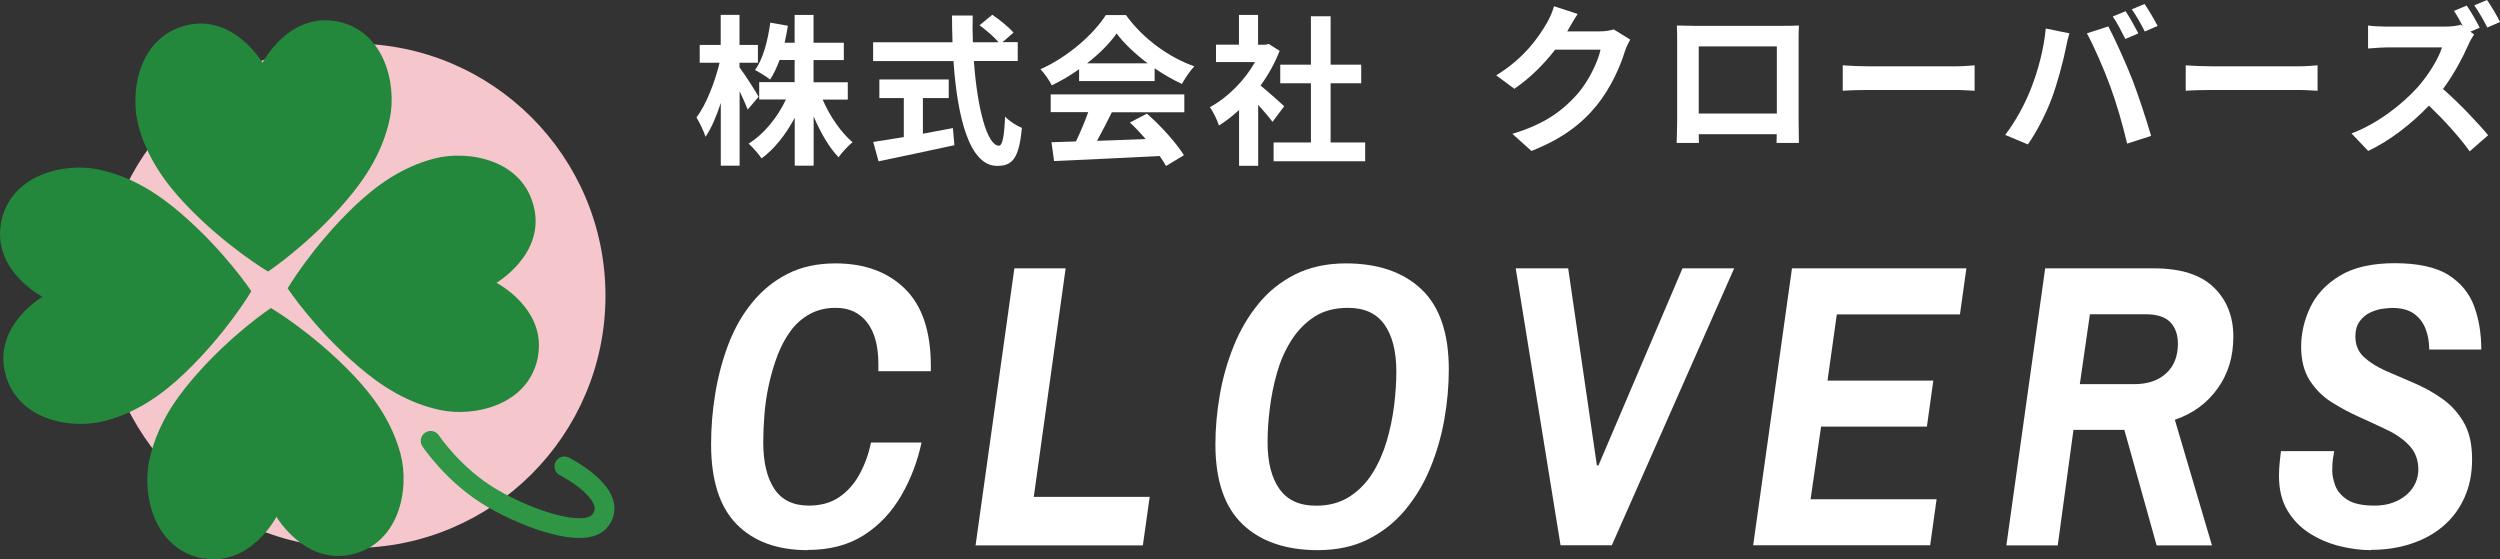 <?xml version="1.0" encoding="UTF-8"?><svg id="_レイヤー_2" xmlns="http://www.w3.org/2000/svg" width="252.57" height="56.5" viewBox="0 0 252.57 56.5"><rect x="0" y="0" width="252.57" height="56.5" fill="#333333" stroke="none"/><defs><style>.cls-1{fill:#fff;}.cls-2{fill:#f5c6cc;}.cls-3{fill:#23883c;}.cls-4{fill:none;stroke:#2e9645;stroke-linecap:round;stroke-miterlimit:10;stroke-width:2px;}</style></defs><g id="_レイヤー_1-2"><path class="cls-1" d="m75.54,11.07c-.18-.46-.49-1.16-.82-1.85v7.52h-1.9v-6.34c-.44,1.36-.96,2.57-1.54,3.42-.18-.56-.6-1.44-.92-1.96.98-1.26,1.86-3.56,2.34-5.52h-2.01v-1.8h2.12V1.5h1.9v3.04h1.86v1.8h-1.86v.47c.47.6,1.67,2.48,1.93,2.96l-1.11,1.31Zm7.57-1.01c.72,1.67,1.86,3.33,3.02,4.31-.44.36-1.1,1.05-1.41,1.52-.95-.98-1.83-2.5-2.52-4.13v4.98h-1.91v-4.84c-.9,1.68-2.04,3.15-3.35,4.1-.29-.44-.9-1.13-1.31-1.49,1.52-.93,2.93-2.65,3.77-4.46h-2.7v-1.75h3.58v-2.24h-1.52c-.28.75-.6,1.44-.96,1.98-.33-.28-1.09-.75-1.52-.96.82-1.14,1.29-2.96,1.54-4.79l1.78.31c-.1.59-.2,1.16-.33,1.72h1.01V1.51h1.91v2.81h3.06v1.75h-3.06v2.24h3.46v1.75h-2.57Z"/><path class="cls-1" d="m98.39,6.17c.34,4.77,1.34,8.55,2.53,8.55.34,0,.54-.87.62-2.94.44.46,1.16.93,1.7,1.14-.29,3.09-.95,3.84-2.5,3.84-2.79,0-4.02-4.84-4.41-10.59h-8.12v-1.9h8.02c-.03-.88-.05-1.8-.05-2.7h2.09c-.02.9-.02,1.81.02,2.7h2.58c-.44-.56-1.26-1.23-1.91-1.72l1.29-1.06c.74.51,1.7,1.27,2.14,1.81l-1.11.96h1.54v1.9h-4.43Zm-5.16,7.34c1-.18,2.04-.38,3.04-.57l.15,1.73c-2.68.59-5.56,1.18-7.66,1.63l-.54-1.96c.83-.13,1.91-.29,3.09-.49v-3.94h-2.47v-1.88h7.01v1.88h-2.61v3.6Z"/><path class="cls-1" d="m109.02,6.99c-.87.62-1.81,1.18-2.76,1.63-.23-.47-.74-1.21-1.14-1.63,2.78-1.23,5.38-3.55,6.6-5.47h2.03c1.73,2.4,4.33,4.27,6.91,5.18-.49.51-.92,1.21-1.26,1.78-.9-.42-1.85-.96-2.75-1.58v1.29h-7.63v-1.19Zm-2.89,2.55h13.52v1.8h-7.32c-.47.96-1.01,1.98-1.5,2.89,1.57-.05,3.25-.11,4.92-.18-.51-.59-1.06-1.18-1.6-1.67l1.72-.9c1.45,1.27,2.97,2.97,3.74,4.2l-1.81,1.09c-.16-.31-.39-.65-.65-1.01-3.84.21-7.88.38-10.66.51l-.26-1.9,2.47-.08c.44-.92.9-1.99,1.24-2.96h-3.79v-1.8Zm9.82-3.14c-1.26-.95-2.39-2.01-3.14-3.02-.7,1-1.75,2.06-2.99,3.02h6.13Z"/><path class="cls-1" d="m128.56,12.31c-.34-.46-.9-1.11-1.45-1.72v6.16h-1.93v-5.64c-.65.6-1.34,1.14-2.03,1.57-.16-.52-.62-1.47-.92-1.85,1.78-.96,3.5-2.68,4.56-4.56h-3.94v-1.76h2.32V1.51h1.93v3.01h.74l.34-.08,1.1.7c-.49,1.24-1.14,2.42-1.93,3.5.78.64,2.04,1.76,2.39,2.09l-1.18,1.58Zm9.36,2.08v1.9h-9.25v-1.9h3.77v-5.98h-3.1v-1.88h3.1V1.64h1.99v4.89h3.09v1.88h-3.09v5.98h3.48Z"/><path class="cls-1" d="m158.38,3.09s-.03.05-.05.08h3.28c.51,0,1.05-.08,1.42-.2l1.67,1.03c-.18.31-.41.77-.54,1.18-.44,1.45-1.37,3.63-2.84,5.46-1.55,1.9-3.53,3.4-6.6,4.61l-1.93-1.73c3.35-1,5.16-2.42,6.59-4.04,1.11-1.27,2.06-3.24,2.32-4.46h-4.59c-1.09,1.42-2.52,2.86-4.12,3.95l-1.83-1.36c2.86-1.75,4.28-3.86,5.1-5.26.25-.41.59-1.16.74-1.72l2.39.78c-.38.57-.8,1.31-1,1.67Z"/><path class="cls-1" d="m171.13,2.61h8.99c.41,0,1.03,0,1.62-.03-.03.49-.03,1.09-.03,1.58v8.01c0,.64.03,2.21.03,2.27h-2.26s.02-.41.02-.88h-7.88c.02.46.02.83.02.88h-2.25c0-.08.05-1.5.05-2.29v-7.99c0-.46,0-1.13-.03-1.58.67.02,1.29.03,1.73.03Zm.49,8.86h7.89v-6.78h-7.89v6.78Z"/><path class="cls-1" d="m188.8,6.7h8.78c.77,0,1.49-.07,1.91-.1v2.57c-.39-.02-1.23-.08-1.91-.08h-8.78c-.93,0-2.03.03-2.63.08v-2.57c.59.05,1.78.1,2.63.1Z"/><path class="cls-1" d="m206.68,2.88l2.39.49c-.15.47-.33,1.27-.39,1.63-.23,1.14-.82,3.4-1.39,4.92-.59,1.59-1.55,3.45-2.42,4.67l-2.29-.96c1.03-1.34,1.99-3.11,2.55-4.54.74-1.83,1.36-4.13,1.55-6.21Zm4.15.49l2.17-.7c.67,1.26,1.8,3.77,2.42,5.36.57,1.47,1.44,4.09,1.9,5.7l-2.42.78c-.46-1.94-1.05-4-1.7-5.77-.62-1.72-1.68-4.13-2.37-5.38Zm5.2,0l-1.31.57c-.34-.67-.83-1.65-1.27-2.27l1.29-.54c.41.6.98,1.63,1.29,2.24Zm1.96-.75l-1.31.56c-.33-.67-.87-1.63-1.31-2.24l1.29-.54c.42.62,1.03,1.65,1.32,2.22Z"/><path class="cls-1" d="m223.45,6.7h8.78c.77,0,1.49-.07,1.91-.1v2.57c-.39-.02-1.23-.08-1.91-.08h-8.78c-.93,0-2.03.03-2.63.08v-2.57c.59.05,1.78.1,2.63.1Z"/><path class="cls-1" d="m250.5,2.81l-.93.39.38.28c-.13.2-.43.69-.57,1.03-.56,1.27-1.47,3.01-2.57,4.48,1.62,1.41,3.6,3.5,4.56,4.67l-1.86,1.63c-1.06-1.47-2.58-3.15-4.12-4.62-1.73,1.81-3.91,3.53-6.14,4.58l-1.68-1.77c2.63-.98,5.16-2.97,6.7-4.69,1.08-1.23,2.08-2.84,2.44-4h-5.54c-.69,0-1.58.1-1.93.11v-2.32c.44.07,1.44.11,1.93.11h5.77c.7,0,1.36-.08,1.68-.2l.2.15c-.28-.52-.6-1.1-.9-1.54l1.29-.54c.42.62,1.03,1.67,1.31,2.24Zm2.08-.59l-1.29.56c-.34-.67-.88-1.63-1.32-2.24l1.29-.54c.44.62,1.03,1.65,1.32,2.22Z"/><path class="cls-1" d="m81.59,55.58c-3.07,0-5.47-.88-7.18-2.63-1.71-1.75-2.57-4.44-2.57-8.06,0-1.71.14-3.44.43-5.18.29-1.74.73-3.39,1.33-4.96.6-1.56,1.39-2.96,2.39-4.18.99-1.22,2.18-2.19,3.57-2.9,1.39-.71,3-1.06,4.85-1.06,2.94,0,5.28.86,7.02,2.57,1.74,1.71,2.61,4.31,2.61,7.79v.53h-5.3v-.73c0-1.82-.38-3.22-1.14-4.2-.76-.98-1.82-1.47-3.18-1.47-.98,0-1.85.21-2.61.63-.76.42-1.41.99-1.94,1.71-.53.72-.97,1.55-1.33,2.49-.35.94-.64,1.91-.86,2.92-.22,1.01-.37,2.01-.45,3.02-.08,1.01-.12,1.94-.12,2.81,0,2.01.37,3.58,1.12,4.71.75,1.13,1.91,1.69,3.49,1.69,1.22,0,2.26-.29,3.1-.88.84-.58,1.52-1.36,2.04-2.33.52-.96.9-2.02,1.14-3.16h5.1c-.41,1.93-1.1,3.73-2.06,5.38-.97,1.66-2.22,2.99-3.77,3.98-1.55.99-3.44,1.49-5.67,1.49Z"/><path class="cls-1" d="m98.56,55.09l3.92-27.98h5.18l-3.22,23.09h11.71l-.69,4.9h-16.89Z"/><path class="cls-1" d="m133.15,55.58c-3.26,0-5.81-.88-7.63-2.63-1.82-1.75-2.73-4.44-2.73-8.06,0-1.63.15-3.3.45-5.02s.77-3.36,1.41-4.94c.64-1.58,1.47-2.99,2.49-4.24,1.02-1.25,2.26-2.24,3.73-2.98,1.47-.73,3.17-1.1,5.1-1.1,3.26,0,5.81.88,7.65,2.63,1.84,1.75,2.75,4.45,2.75,8.1,0,1.63-.15,3.3-.45,5.02-.3,1.71-.78,3.36-1.43,4.94-.65,1.58-1.5,2.98-2.53,4.22-1.03,1.24-2.28,2.22-3.73,2.96-1.46.73-3.15,1.1-5.08,1.1Zm-.2-4.49c1.31,0,2.43-.3,3.37-.9.94-.6,1.71-1.39,2.33-2.37s1.09-2.07,1.45-3.26c.35-1.2.6-2.41.75-3.63.15-1.22.22-2.35.22-3.39,0-2.04-.4-3.62-1.2-4.75-.8-1.13-2.03-1.69-3.69-1.69-1.33,0-2.46.3-3.39.9-.92.6-1.7,1.39-2.33,2.39-.63.99-1.11,2.09-1.45,3.28-.34,1.2-.58,2.41-.73,3.63-.15,1.22-.22,2.35-.22,3.39,0,2.01.4,3.58,1.2,4.71.8,1.13,2.03,1.69,3.69,1.69Z"/><path class="cls-1" d="m157.66,55.09l-4.53-27.98h5.3l2.9,19.91h.16l8.49-19.91h5.22l-12.36,27.98h-5.18Z"/><path class="cls-1" d="m177.12,55.09l3.92-27.98h17.62l-.65,4.65h-12.44l-.94,6.69h10.69l-.65,4.65h-10.69l-1.06,7.34h12.73l-.65,4.65h-17.87Z"/><path class="cls-1" d="m202.7,55.09l3.92-27.98h10.97c2.72,0,4.74.64,6.06,1.92,1.32,1.28,1.98,2.94,1.98,4.98s-.53,3.76-1.59,5.24c-1.06,1.48-2.5,2.54-4.32,3.16l3.75,12.69h-5.59l-3.26-11.67h-5.14l-1.59,11.67h-5.18Zm7.42-16.28h5.51c1.36,0,2.43-.37,3.22-1.1.79-.73,1.18-1.73,1.18-2.98,0-.92-.26-1.65-.77-2.18-.52-.53-1.33-.8-2.45-.8h-5.67l-1.02,7.06Z"/><path class="cls-1" d="m239.54,55.58c-1.03,0-2.09-.14-3.18-.41-1.09-.27-2.09-.7-3.02-1.29-.92-.58-1.67-1.35-2.24-2.3-.57-.95-.86-2.12-.86-3.51,0-.46.03-.94.08-1.45.05-.5.09-.85.12-1.04h5.38c-.03.16-.07.4-.12.71-.05.31-.08.73-.08,1.24,0,.46.1.97.31,1.53.2.56.61,1.03,1.22,1.43.61.39,1.52.59,2.71.59.73,0,1.37-.1,1.92-.31.54-.2,1.01-.48,1.39-.82.38-.34.67-.73.86-1.16.19-.43.29-.88.29-1.35,0-.95-.29-1.74-.86-2.37-.57-.62-1.31-1.16-2.2-1.59-.9-.43-1.85-.88-2.86-1.33-1.01-.45-1.96-.96-2.86-1.53s-1.63-1.31-2.2-2.2c-.57-.9-.86-2.03-.86-3.39s.31-2.69.92-3.98c.61-1.29,1.61-2.36,3-3.2,1.39-.84,3.24-1.26,5.55-1.26s4.17.4,5.43,1.2c1.25.8,2.11,1.86,2.59,3.18.48,1.32.71,2.77.71,4.34h-5.26c0-.79-.13-1.5-.39-2.14-.26-.64-.66-1.14-1.2-1.51s-1.26-.55-2.16-.55c-.22,0-.53.03-.94.08-.41.05-.82.18-1.24.37-.42.19-.78.48-1.08.88-.3.39-.45.92-.45,1.57,0,.84.29,1.53.86,2.06.57.53,1.31.99,2.2,1.39.9.39,1.84.8,2.83,1.22.99.42,1.94.94,2.84,1.57.9.63,1.63,1.42,2.2,2.39.57.97.86,2.21.86,3.73s-.26,2.77-.78,3.92-1.24,2.1-2.16,2.88c-.92.78-2.01,1.37-3.24,1.77-1.24.41-2.58.61-4.02.61Z"/><circle class="cls-2" cx="35.69" cy="29.88" r="25.48"/><path class="cls-3" d="m33.88,2.14c-4.77-.81-7.36,4.2-7.36,4.2,0,0-2.85-4.87-7.57-3.81-4.91,1.11-5.88,6.69-4.97,10.14.86,3.23,2.7,5.81,4.85,8.06,4.07,4.25,8.25,6.7,8.25,6.7,0,0,4.04-2.66,7.88-7.13,2.03-2.36,3.73-5.04,4.42-8.31.73-3.5-.54-9.02-5.5-9.86Z"/><path class="cls-3" d="m20.57,56.41c4.77.81,7.36-4.2,7.36-4.2,0,0,2.85,4.87,7.57,3.81,4.91-1.11,5.88-6.69,4.97-10.14-.86-3.23-2.7-5.82-4.85-8.06-4.07-4.25-8.25-6.7-8.25-6.7,0,0-4.04,2.66-7.88,7.13-2.03,2.36-3.73,5.04-4.42,8.31-.73,3.5.54,9.02,5.5,9.87Z"/><path class="cls-3" d="m54.36,35.93c.81-4.77-4.2-7.36-4.2-7.36,0,0,4.87-2.85,3.8-7.57-1.11-4.91-6.69-5.88-10.14-4.97-3.23.86-5.82,2.7-8.06,4.85-4.25,4.07-6.7,8.25-6.7,8.25,0,0,2.66,4.04,7.13,7.88,2.36,2.03,5.04,3.73,8.31,4.42,3.5.73,9.02-.54,9.87-5.5Z"/><path class="cls-3" d="m.09,22.62c-.81,4.77,4.2,7.36,4.2,7.36,0,0-4.87,2.85-3.8,7.57,1.11,4.91,6.69,5.88,10.14,4.97,3.23-.86,5.82-2.7,8.06-4.85,4.25-4.07,6.7-8.25,6.7-8.25,0,0-2.66-4.04-7.13-7.88-2.36-2.03-5.04-3.73-8.31-4.42-3.5-.73-9.02.54-9.87,5.5Z"/><path class="cls-4" d="m43.51,44.54s2.33,3.53,6.23,5.8c3.53,2.07,9.37,4.17,10.88,2.26,2.08-2.62-3.6-5.48-3.6-5.48"/></g></svg>